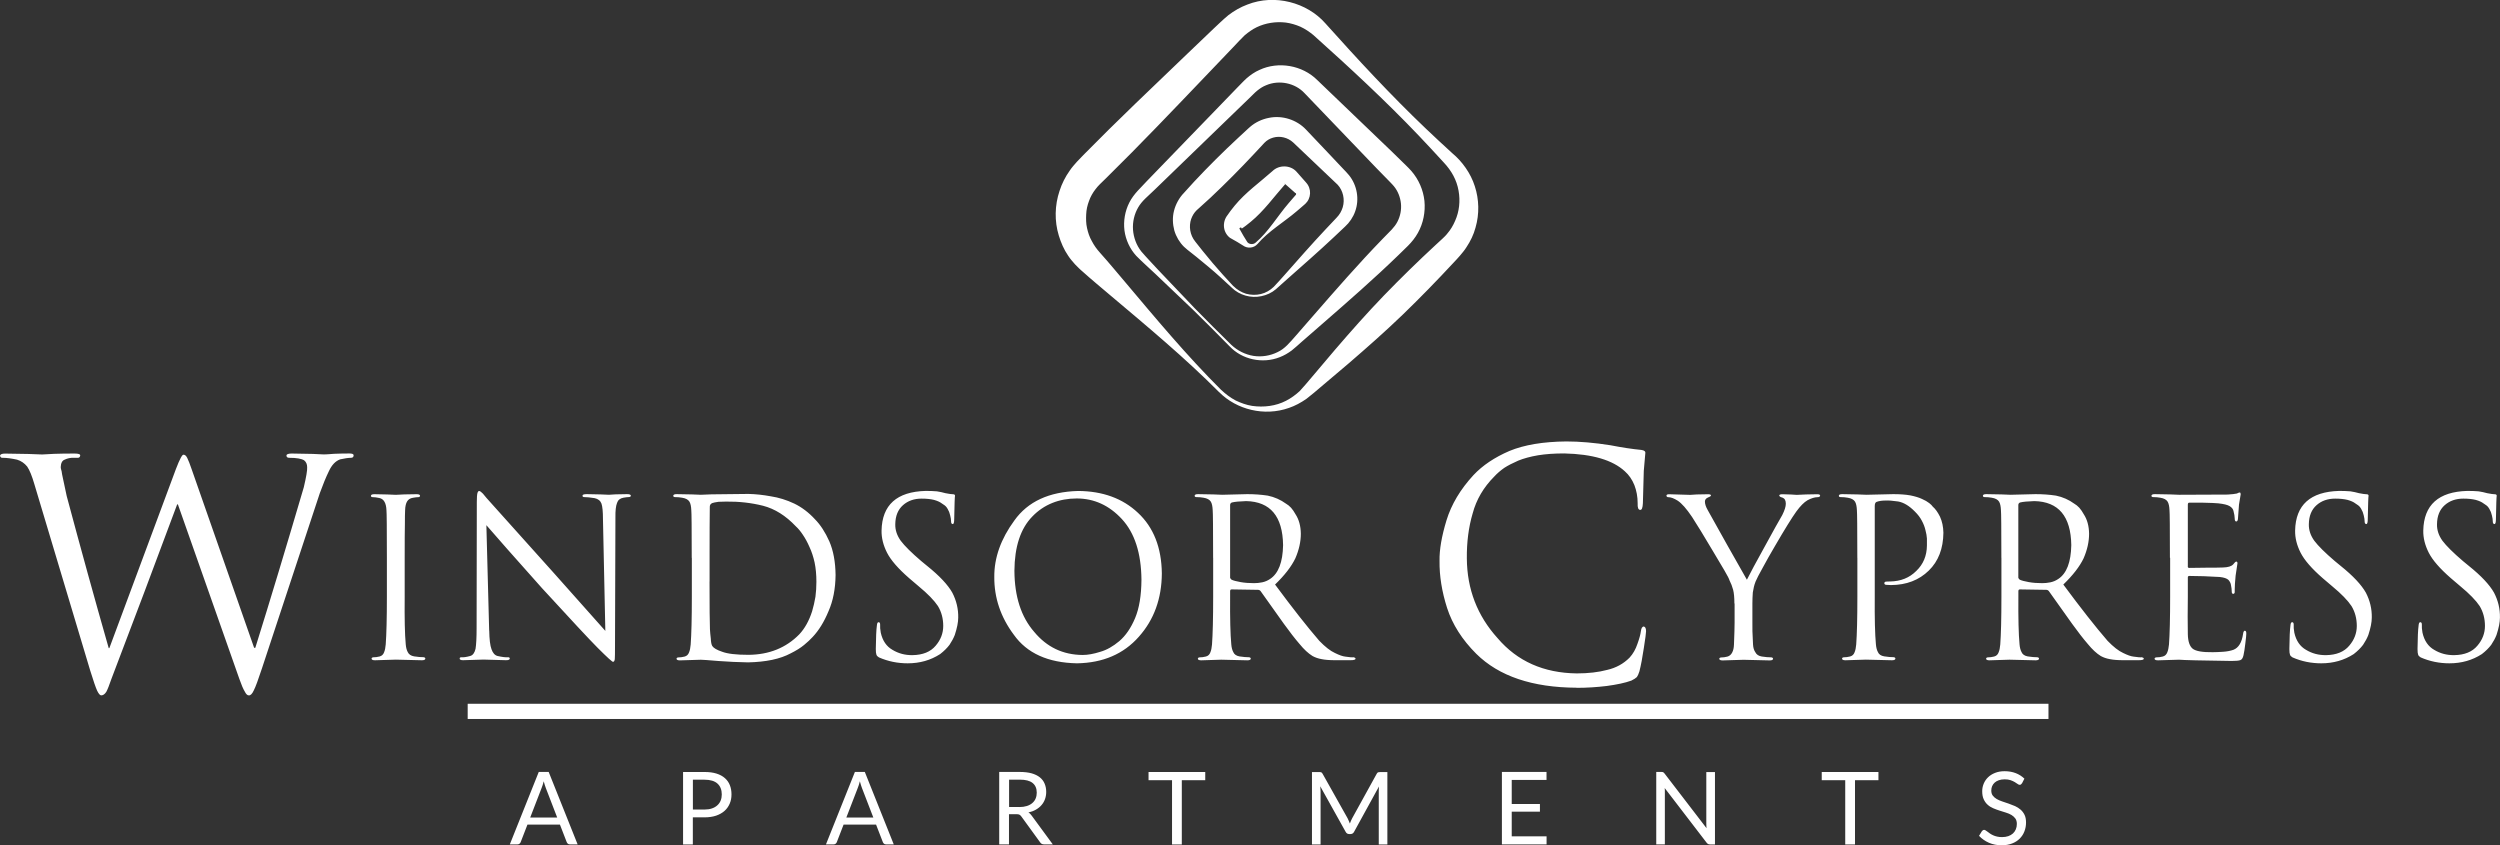 <?xml version="1.0" encoding="UTF-8"?>
<svg id="Layer_1" xmlns="http://www.w3.org/2000/svg" viewBox="0 0 473.45 160.07">
  <rect x="0" y="0" width="473.45" height="160.07" fill="#333333" stroke="none"/>
  <defs>
    <style>
      .cls-1 {
        fill: #fff;
      }
    </style>
  </defs>
  <path id="Windsor_Cypress" class="cls-1" d="M48.12,122.68h.23c2.83-9.05,5.88-19.18,9.18-30.39.47-1.98.68-3.25.64-3.81,0-.56-.19-1-.58-1.31-.52-.31-1.45-.47-2.79-.47-.37,0-.55-.14-.55-.42,0-.26.34-.39,1.02-.39,3.29.04,5.31.1,6.07.17.31,0,.96-.04,1.95-.12.97-.04,1.93-.06,2.87-.06.54,0,.81.11.81.34,0,.32-.17.48-.52.48-.48,0-1.16.1-2.03.29-.87.31-1.58,1.05-2.12,2.21-.56,1.14-1.14,2.55-1.74,4.21-3.79,11.51-7.44,22.56-10.95,33.16-.7,2.13-1.21,3.52-1.54,4.16-.31.68-.63,1-.96.96-.27,0-.52-.24-.76-.73-.29-.47-.63-1.26-1.02-2.38l-11.64-33.06h-.14c-4.12,11.1-8.27,22.1-12.43,33-.43,1.24-.75,2.07-.99,2.5-.29.45-.61.67-.96.67-.23,0-.49-.3-.78-.9-.27-.6-.71-1.87-1.31-3.81l-10.57-35.28c-.45-1.55-.9-2.66-1.36-3.34-.52-.64-1.16-1.08-1.92-1.31-1.06-.23-1.96-.35-2.67-.35C.24,86.74.06,86.6,0,86.29c.06-.26.38-.39.96-.39,3.58.04,5.92.1,7.03.17.31,0,1.05-.04,2.21-.12,1.1-.04,2.41-.06,3.92-.06.75,0,1.11.13,1.07.39-.04.32-.24.46-.61.42h-1.02c-.46.04-.9.15-1.31.35-.46.16-.72.63-.75,1.42,0,.16.06.42.17.78.04.35.12.76.23,1.25.19.95.44,2.09.73,3.43,2.65,9.91,5.3,19.51,7.96,28.81h.12l12.6-33.9c.75-1.97,1.25-2.87,1.48-2.72.25,0,.47.2.67.6.23.46.51,1.18.84,2.15l11.82,33.79ZM76.64,112.98c-.04,4.13.02,7.15.2,9.05.05.61.18,1.1.39,1.48.2.42.59.68,1.18.79.7.11,1.3.16,1.82.16.21.04.32.12.32.26,0,.21-.22.32-.65.32-2.65-.05-4.29-.09-4.93-.12-.81.03-2.13.07-3.95.12-.43,0-.65-.1-.65-.31,0-.13.1-.22.31-.25.4,0,.81-.05,1.22-.16s.69-.37.84-.79c.16-.38.26-.87.31-1.49.14-1.9.22-4.92.22-9.06v-7.33c0-5.59-.03-8.59-.08-9-.05-1.4-.51-2.18-1.36-2.34-.49-.11-.91-.16-1.26-.16-.21,0-.32-.09-.32-.25,0-.21.22-.31.65-.31,1.92.03,3.28.07,4.07.12.18,0,.71-.03,1.59-.08.89-.03,1.67-.04,2.34-.04.43,0,.65.1.65.31-.03.17-.13.25-.32.25-.25,0-.59.04-1.03.12-.51.08-.87.31-1.09.67-.24.38-.37.95-.39,1.71-.03.54-.04,1.39-.04,2.53-.03,1.17-.04,3.33-.04,6.48v7.33ZM92.65,119.41c.03,1.67.17,2.85.43,3.54.25.72.63,1.15,1.14,1.28.88.2,1.55.28,2.01.24.21,0,.31.09.31.25,0,.21-.24.31-.71.31-2.4-.05-3.82-.09-4.26-.12-.56.03-1.85.07-3.87.12-.43,0-.65-.1-.65-.31,0-.17.11-.25.34-.25.39.04.95-.04,1.66-.24.5-.14.83-.59,1.01-1.36.13-.79.2-2.09.2-3.93l.04-23.86c0-.84.04-1.41.12-1.71.08-.26.19-.39.33-.39.18.03.42.2.71.51.25.3.48.58.69.83,1.48,1.67,5.75,6.43,12.81,14.28,4.58,5.14,7.81,8.77,9.68,10.88l-.45-21.19c0-1.36-.09-2.33-.28-2.91-.21-.56-.64-.9-1.3-1.04-.85-.14-1.51-.2-1.97-.2-.24,0-.34-.1-.32-.29,0-.18.27-.27.81-.27,2.09.03,3.48.07,4.19.12.24,0,.66-.03,1.28-.08.62-.03,1.33-.04,2.14-.04.46,0,.7.09.73.27,0,.2-.15.29-.45.29-.18,0-.51.04-.97.12-.62.11-1.02.44-1.2,1-.22.56-.32,1.46-.3,2.71l-.08,24.41c0,1.3-.01,2.12-.04,2.46-.05.33-.16.49-.31.49-.08.12-1.06-.77-2.95-2.66-1.59-1.6-5.09-5.36-10.52-11.28-5.2-5.83-8.71-9.8-10.54-11.93l.53,19.96ZM131,105.63c0-5.59-.03-8.58-.08-8.99-.03-.73-.14-1.27-.35-1.63-.24-.39-.7-.64-1.38-.75-.42-.08-.87-.12-1.36-.12-.22,0-.33-.09-.33-.25,0-.21.22-.31.65-.31,2.34.03,3.86.07,4.57.12.29,0,.96-.03,2.01-.08,1.05-.03,2.19-.04,3.43-.04,1.05,0,2.24-.01,3.58-.04,1.35.03,2.76.18,4.23.45,1.51.23,2.99.69,4.45,1.38,1.42.69,2.72,1.67,3.9,2.95,1.05,1.06,1.96,2.46,2.74,4.21.76,1.75,1.15,3.88,1.18,6.38-.03,2.6-.47,4.89-1.34,6.85-.83,2.01-1.83,3.63-3.01,4.88-.41.45-.94.95-1.61,1.5-.67.56-1.52,1.08-2.54,1.59-1.99,1.07-4.68,1.64-8.07,1.71-1.85-.03-3.72-.12-5.61-.26-1.9-.16-3.01-.24-3.33-.24-.81.03-2.13.07-3.96.12-.43,0-.65-.1-.65-.31,0-.13.1-.22.31-.25.4,0,.81-.05,1.22-.16.41-.11.69-.37.84-.79.16-.38.26-.87.31-1.49.14-1.9.22-4.92.22-9.06v-7.34ZM134.37,110.14c0,4.82.03,7.83.08,9.03.03.53.08,1.11.16,1.75.03.68.12,1.15.28,1.42.25.39.87.75,1.85,1.08,1,.39,2.67.59,5.01.59,3.9-.03,7.11-1.32,9.62-3.88,1.05-1.12,1.86-2.58,2.43-4.37.26-.88.47-1.8.63-2.75.12-.91.18-1.85.18-2.83,0-1.33-.11-2.55-.34-3.66-.24-1.08-.56-2.06-.97-2.93-.38-.88-.8-1.65-1.26-2.32-.42-.64-.86-1.17-1.32-1.59-1.91-2.02-3.98-3.32-6.21-3.9-2.23-.56-4.57-.82-7-.79-.42,0-.9.01-1.44.04-.57.08-.96.16-1.18.24-.34.14-.5.41-.47.83-.03,2.05-.04,5-.04,8.86v5.16ZM171.93,125.62c-1.93,0-3.76-.37-5.47-1.12-.26-.15-.42-.32-.48-.51-.08-.19-.12-.55-.12-1.08.03-2.19.09-3.66.2-4.41.03-.45.13-.67.32-.67.2,0,.3.15.3.45-.03.42.01.93.12,1.54.34,1.53,1.09,2.61,2.22,3.25,1.14.69,2.4,1.02,3.79,1,1.95-.03,3.41-.62,4.39-1.79.95-1.11,1.43-2.36,1.43-3.74s-.33-2.65-1-3.76c-.71-1.07-1.92-2.32-3.64-3.74l-1.81-1.54c-2.07-1.8-3.47-3.41-4.19-4.82-.72-1.42-1.07-2.83-1.04-4.21.1-4.85,2.89-7.35,8.35-7.5.8,0,1.51.03,2.13.08.59.09,1.13.21,1.62.35.7.14,1.17.2,1.42.2s.39.09.39.28c-.05.17-.1,1.64-.15,4.39,0,.65-.09.98-.27.98-.22,0-.33-.18-.33-.55,0-.28-.05-.64-.16-1.07-.11-.44-.22-.78-.36-.99-.05-.15-.16-.34-.34-.59-.18-.23-.48-.47-.89-.71-.34-.27-.84-.49-1.48-.67-.65-.16-1.43-.24-2.35-.24-1.41,0-2.58.41-3.52,1.24-.95.84-1.44,2.04-1.46,3.6-.03,1.1.32,2.15,1.04,3.15.74.98,2.03,2.26,3.88,3.84l1.12.92c2.34,1.88,3.92,3.57,4.76,5.06.78,1.5,1.15,3.08,1.12,4.72,0,.88-.22,1.98-.65,3.29-.24.61-.57,1.23-1,1.87-.46.61-1.05,1.19-1.77,1.75-1.81,1.17-3.86,1.75-6.14,1.75ZM188.3,109.26c-.03-3.63,1.24-7.2,3.8-10.69,2.55-3.58,6.57-5.44,12.08-5.59,4.64.03,8.42,1.4,11.32,4.13,2.96,2.75,4.47,6.58,4.53,11.48-.03,4.77-1.48,8.77-4.35,11.99-2.89,3.28-6.8,4.96-11.73,5.04-5.48-.11-9.47-1.91-11.95-5.41-2.49-3.33-3.73-6.99-3.7-10.96ZM192.11,108.1c.03,4.88,1.27,8.73,3.75,11.57,2.39,2.89,5.45,4.34,9.17,4.37.97,0,2.08-.2,3.31-.59,1.24-.35,2.44-1.03,3.63-2.03,1.21-1.03,2.21-2.49,3-4.37.78-1.86,1.18-4.28,1.2-7.28-.05-5.03-1.29-8.85-3.71-11.47-2.41-2.6-5.26-3.9-8.56-3.9s-6.22,1.14-8.4,3.42c-2.23,2.28-3.36,5.71-3.39,10.29ZM229.74,105.64c0-5.59-.03-8.59-.08-9-.03-.73-.14-1.28-.35-1.63-.24-.39-.7-.64-1.38-.75-.42-.08-.87-.12-1.36-.12-.22,0-.33-.09-.33-.25,0-.21.22-.31.65-.31,2.34.03,3.86.07,4.57.12,1.18-.03,2.76-.07,4.74-.12,1.32,0,2.62.09,3.88.28,1.26.26,2.43.77,3.5,1.55.29.16.6.41.92.75.3.34.58.75.85,1.24.64.98.98,2.2,1,3.68,0,1.52-.35,3.07-1.04,4.66-.75,1.56-2.03,3.21-3.84,4.96,3.28,4.43,6.07,7.99,8.38,10.66,1.1,1.14,2.09,1.91,2.95,2.3.83.41,1.48.64,1.97.69.79.12,1.31.16,1.57.12.21.04.33.12.37.25.03.21-.3.31-.98.31h-2.85c-1.1,0-1.96-.07-2.58-.2-.64-.11-1.22-.31-1.73-.59-.81-.5-1.63-1.26-2.46-2.28-.87-1-1.86-2.29-2.99-3.85-1.9-2.66-3.37-4.72-4.39-6.17-.13-.16-.3-.24-.51-.24l-4.96-.08c-.2,0-.3.11-.3.33v1c-.03,4.15.04,7.17.22,9.07.05.61.18,1.11.39,1.49.18.42.57.69,1.16.8.71.11,1.32.16,1.83.16.21.04.31.12.31.26,0,.21-.22.32-.65.32-2.66-.05-4.31-.09-4.95-.12-.67.03-1.93.07-3.77.12-.43,0-.65-.1-.65-.31,0-.13.1-.22.31-.25.4,0,.81-.05,1.22-.16.41-.11.69-.37.84-.79.16-.38.26-.87.31-1.48.14-1.9.22-4.91.22-9.05v-7.35ZM232.95,109.28c0,.19.1.36.3.51.34.16.91.31,1.7.45.78.14,1.62.2,2.55.2.49,0,1-.05,1.54-.16.53-.11,1.02-.32,1.48-.63,1.59-1.04,2.41-3.18,2.47-6.41-.08-5.46-2.41-8.24-6.99-8.34-1.29.04-2.19.13-2.7.26-.22.08-.34.24-.34.49v13.62ZM298.58,130.24c-8.38-.04-14.71-2.18-19-6.42-2.68-2.67-4.52-5.57-5.53-8.68-.99-3.1-1.47-6.08-1.43-8.94-.04-2.09.4-4.65,1.32-7.67.92-3,2.62-5.86,5.12-8.57,1.71-1.82,3.97-3.34,6.8-4.56,2.81-1.16,6.4-1.76,10.77-1.8,2.53,0,5.31.24,8.35.72,2.16.42,4.11.72,5.88.89.55.08.79.29.73.63-.04.27-.13,1.38-.29,3.34-.08,2.57-.13,4.62-.17,6.13-.04.87-.21,1.29-.51,1.25-.36,0-.52-.42-.48-1.25,0-1.23-.21-2.38-.62-3.44-.43-1.06-1.03-1.93-1.8-2.61-2.31-2.14-6.14-3.27-11.49-3.39-1.89,0-3.54.12-4.95.35-1.46.25-2.72.59-3.77,1.02-1.03.45-1.91.9-2.64,1.37-.73.52-1.36,1.06-1.88,1.63-2.04,2.05-3.41,4.39-4.1,7-.77,2.61-1.13,5.45-1.1,8.51.04,5.83,1.98,10.86,5.82,15.1,3.73,4.38,8.73,6.6,14.99,6.68,2.18,0,4.11-.22,5.79-.67,1.67-.39,3.07-1.16,4.22-2.32.66-.72,1.15-1.59,1.49-2.61.36-.99.57-1.78.65-2.38.07-.6.26-.9.56-.9.28.06.42.36.42.9,0,.33-.14,1.38-.42,3.16-.26,1.78-.54,3.26-.84,4.44-.17.52-.33.88-.48,1.07-.19.19-.53.42-1.04.67-1.18.43-2.74.76-4.67,1.02-1.88.23-3.77.35-5.69.35h0ZM328.46,114.27c0-1.09-.08-1.95-.24-2.58-.17-.64-.4-1.23-.69-1.79-.05-.23-.37-.86-.96-1.87-.59-1.03-1.31-2.23-2.14-3.6-1.74-2.95-3.08-5.12-3.99-6.53-1.05-1.56-1.96-2.59-2.73-3.09-.7-.43-1.27-.65-1.73-.65-.24,0-.37-.1-.39-.29,0-.18.17-.27.51-.27,1.61.03,2.95.07,4,.12.18,0,.6-.03,1.24-.08.66-.03,1.37-.04,2.15-.04.38,0,.56.09.53.27-.04.1-.24.23-.61.37-.35.16-.53.41-.53.75,0,.46.18,1,.53,1.61,2.44,4.4,4.91,8.79,7.42,13.19.59-1.19,1.72-3.3,3.39-6.31,1.64-3,2.74-4.98,3.31-5.94.45-.9.67-1.61.67-2.14,0-.61-.21-1-.63-1.16-.41-.1-.61-.24-.61-.41,0-.16.22-.23.65-.23,1.26.03,2.14.07,2.66.12.24,0,.83-.03,1.77-.08.97-.03,1.68-.04,2.13-.04.33,0,.5.08.53.23,0,.22-.18.33-.53.33-.5,0-1.12.19-1.85.57-.67.39-1.38,1.11-2.13,2.14-.84,1.17-2.19,3.35-4.04,6.53-.87,1.48-1.64,2.84-2.31,4.09-.7,1.25-1.15,2.12-1.36,2.63-.14.37-.26.71-.33,1.04-.08.37-.15.71-.2,1.04-.05.71-.08,1.4-.08,2.1v3.58c-.03.83.01,2.22.12,4.17.03.61.18,1.11.45,1.49.21.42.61.69,1.2.79.7.11,1.3.16,1.82.16.21.04.32.12.32.26,0,.21-.21.32-.63.32-2.66-.05-4.31-.09-4.95-.12-.81.03-2.13.07-3.95.12-.43,0-.65-.1-.65-.31,0-.13.11-.22.33-.25.39,0,.79-.05,1.2-.16.4-.11.71-.37.92-.79.2-.38.31-.87.33-1.48.08-1.95.12-3.34.12-4.17v-3.59ZM351.74,105.62c0-5.58-.03-8.58-.08-8.98-.03-.73-.14-1.27-.35-1.63-.24-.39-.7-.64-1.38-.75-.42-.08-.87-.12-1.36-.12-.22,0-.33-.09-.33-.25,0-.21.22-.31.65-.31,2.26.03,3.78.07,4.57.12,1.21-.03,2.9-.07,5.08-.12,1.29,0,2.37.08,3.25.24.89.18,1.62.4,2.19.67.56.24,1.02.51,1.38.79.31.24.54.47.67.67.48.41.94,1.04,1.37,1.91.4.88.62,1.89.64,3.03-.03,3.01-.95,5.4-2.77,7.17-1.84,1.8-4.22,2.72-7.14,2.74-.26,0-.54-.01-.85-.04-.26,0-.41-.1-.43-.29,0-.16.08-.26.24-.31.16-.03.44-.04.85-.04,2.01-.03,3.67-.69,4.97-2,1.31-1.25,1.99-2.85,2.01-4.81v-1.33c-.03-.48-.12-1.01-.28-1.59-.13-.58-.36-1.18-.69-1.79-.3-.58-.74-1.16-1.3-1.71-1.07-1.09-2.12-1.73-3.18-1.92-1.05-.15-1.83-.21-2.35-.18-.72,0-1.3.09-1.74.26-.22.08-.34.35-.34.79v17.12c-.03,4.14.04,7.16.22,9.06.05.61.18,1.11.39,1.49.18.42.58.69,1.18.79.69.11,1.3.16,1.81.16.21.04.31.12.31.26,0,.21-.22.32-.65.32-2.65-.05-4.3-.09-4.95-.12-.75.03-2.03.07-3.85.12-.43,0-.65-.1-.65-.31,0-.13.1-.22.31-.25.4,0,.81-.05,1.22-.16.41-.11.69-.37.84-.79.16-.38.26-.87.31-1.48.14-1.9.22-4.91.22-9.05v-7.36ZM379.02,105.64c0-5.59-.03-8.59-.08-9-.03-.73-.14-1.28-.35-1.63-.24-.39-.7-.64-1.38-.75-.42-.08-.87-.12-1.36-.12-.22,0-.33-.09-.33-.25,0-.21.22-.31.65-.31,2.34.03,3.86.07,4.57.12,1.18-.03,2.76-.07,4.74-.12,1.32,0,2.62.09,3.88.28,1.26.26,2.43.77,3.5,1.55.29.16.6.41.92.75.3.34.58.75.85,1.24.64.98.98,2.2,1,3.68,0,1.52-.35,3.07-1.04,4.66-.75,1.56-2.03,3.21-3.84,4.96,3.28,4.43,6.07,7.99,8.38,10.66,1.1,1.14,2.09,1.91,2.95,2.3.83.41,1.48.64,1.97.69.79.12,1.31.16,1.57.12.21.04.33.12.37.25.03.21-.3.31-.98.31h-2.85c-1.1,0-1.96-.07-2.58-.2-.64-.11-1.22-.31-1.73-.59-.81-.5-1.63-1.26-2.46-2.28-.87-1-1.86-2.29-2.99-3.85-1.9-2.66-3.37-4.72-4.39-6.17-.13-.16-.3-.24-.51-.24l-4.96-.08c-.2,0-.3.11-.3.33v1c-.03,4.15.04,7.17.22,9.07.05.61.18,1.11.39,1.49.18.42.57.69,1.16.8.71.11,1.32.16,1.83.16.21.04.31.12.31.26,0,.21-.22.32-.65.32-2.66-.05-4.31-.09-4.95-.12-.67.03-1.93.07-3.77.12-.43,0-.65-.1-.65-.31,0-.13.1-.22.31-.25.4,0,.81-.05,1.22-.16.41-.11.69-.37.84-.79.16-.38.26-.87.31-1.48.14-1.9.22-4.91.22-9.05v-7.35ZM382.22,109.28c0,.19.1.36.3.51.34.16.91.31,1.7.45.78.14,1.62.2,2.55.2.49,0,1-.05,1.54-.16.53-.11,1.02-.32,1.48-.63,1.59-1.04,2.41-3.18,2.47-6.41-.08-5.46-2.41-8.24-6.99-8.34-1.29.04-2.19.13-2.7.26-.22.08-.34.24-.34.49v13.62ZM410.94,105.62c0-5.58-.03-8.58-.08-8.98-.03-.73-.14-1.27-.35-1.63-.24-.39-.7-.64-1.38-.75-.42-.08-.87-.12-1.36-.12-.22,0-.33-.09-.33-.25,0-.21.22-.31.65-.31,2.34.03,3.86.07,4.57.12,2.76,0,5.83-.01,9.22-.04.81-.05,1.4-.12,1.75-.2.18-.11.37-.18.55-.2.11.03.16.15.16.36-.03.22-.13.86-.32,1.94-.05.86-.12,1.77-.2,2.73-.03.28-.13.44-.3.47-.21,0-.31-.18-.31-.55s-.08-.87-.24-1.47c-.08-.34-.31-.63-.69-.87-.41-.26-1.14-.44-2.19-.55-.47-.05-1.41-.09-2.82-.12h-2.7c-.16,0-.24.14-.24.41v11.53c-.04.27.04.41.24.41.46,0,1.5-.01,3.13-.04,1.58,0,2.68-.01,3.3-.04.95-.03,1.59-.22,1.92-.59.26-.35.46-.53.59-.53.14,0,.22.11.22.33-.03.22-.14,1-.35,2.34-.11,1.16-.17,2.05-.17,2.66v.48c-.03.2-.12.3-.27.3-.19,0-.29-.13-.29-.38,0-.38-.05-.83-.16-1.35-.05-.31-.21-.61-.47-.91-.3-.28-.84-.46-1.62-.55-2.13-.13-4.06-.2-5.79-.2-.18,0-.28.1-.28.28v3.65c-.04,2.64-.04,5.01,0,7.1.03,1.37.34,2.29.93,2.76.6.46,1.85.68,3.78.65.57,0,1.23-.03,1.99-.08.74-.05,1.38-.18,1.93-.37.99-.39,1.6-1.4,1.83-3.01.05-.41.17-.61.35-.61.2.03.28.23.26.61,0,.26-.06.85-.18,1.79-.11.95-.22,1.7-.35,2.26-.11.5-.31.81-.59.91-.3.11-.86.16-1.67.16-5.78-.08-9.09-.16-9.95-.24-.81.03-2.13.07-3.96.12-.45,0-.67-.1-.67-.31,0-.13.11-.22.33-.25.41,0,.83-.05,1.23-.16.41-.11.69-.37.85-.79.16-.38.26-.87.32-1.48.14-1.9.22-4.91.22-9.05v-7.36ZM439.63,125.62c-1.93,0-3.76-.37-5.47-1.12-.26-.15-.42-.32-.48-.51-.08-.19-.12-.55-.12-1.08.03-2.19.09-3.66.2-4.41.03-.45.13-.67.32-.67.2,0,.3.15.3.45-.03.42.01.93.12,1.54.34,1.53,1.09,2.61,2.22,3.25,1.14.69,2.4,1.02,3.79,1,1.95-.03,3.41-.62,4.39-1.79.95-1.11,1.43-2.36,1.43-3.74s-.33-2.65-1-3.76c-.71-1.07-1.92-2.32-3.64-3.74l-1.81-1.54c-2.07-1.8-3.47-3.41-4.19-4.82-.72-1.42-1.07-2.83-1.04-4.21.1-4.85,2.89-7.35,8.35-7.5.8,0,1.51.03,2.13.08.59.09,1.13.21,1.62.35.7.14,1.17.2,1.42.2s.39.09.39.28c-.05.17-.1,1.64-.15,4.39,0,.65-.09.98-.27.98-.22,0-.33-.18-.33-.55,0-.28-.05-.64-.16-1.07-.11-.44-.22-.78-.36-.99-.05-.15-.16-.34-.34-.59-.18-.23-.48-.47-.89-.71-.34-.27-.84-.49-1.48-.67-.65-.16-1.43-.24-2.35-.24-1.41,0-2.58.41-3.52,1.24-.95.84-1.44,2.04-1.46,3.6-.03,1.1.32,2.15,1.04,3.15.74.98,2.03,2.26,3.88,3.84l1.12.92c2.34,1.88,3.92,3.57,4.76,5.06.78,1.5,1.15,3.08,1.12,4.72,0,.88-.22,1.98-.65,3.29-.24.61-.57,1.23-1,1.87-.46.61-1.05,1.19-1.77,1.75-1.81,1.17-3.86,1.75-6.14,1.75ZM463.9,125.62c-1.93,0-3.76-.37-5.47-1.12-.26-.15-.42-.32-.48-.51-.08-.19-.12-.55-.12-1.08.03-2.19.09-3.66.2-4.41.03-.45.13-.67.32-.67.2,0,.3.15.3.45-.03.42.01.93.12,1.54.34,1.53,1.09,2.61,2.22,3.25,1.14.69,2.4,1.02,3.79,1,1.95-.03,3.41-.62,4.39-1.79.95-1.11,1.43-2.36,1.43-3.74s-.33-2.65-1-3.76c-.71-1.07-1.92-2.32-3.64-3.74l-1.81-1.54c-2.07-1.8-3.47-3.41-4.19-4.82-.72-1.42-1.07-2.83-1.04-4.21.1-4.85,2.89-7.35,8.35-7.5.8,0,1.51.03,2.13.08.59.09,1.13.21,1.62.35.7.14,1.17.2,1.42.2s.39.09.39.28c-.05.17-.1,1.64-.15,4.39,0,.65-.09.98-.27.98-.22,0-.33-.18-.33-.55,0-.28-.05-.64-.16-1.07-.11-.44-.22-.78-.36-.99-.05-.15-.16-.34-.34-.59-.18-.23-.48-.47-.89-.71-.34-.27-.84-.49-1.48-.67-.65-.16-1.43-.24-2.35-.24-1.41,0-2.58.41-3.52,1.24-.95.84-1.44,2.04-1.46,3.6-.03,1.1.32,2.15,1.04,3.15.74.98,2.03,2.26,3.88,3.84l1.12.92c2.34,1.88,3.92,3.57,4.76,5.06.78,1.5,1.15,3.08,1.12,4.72,0,.88-.22,1.98-.65,3.29-.24.61-.57,1.23-1,1.87-.46.61-1.05,1.19-1.77,1.75-1.81,1.17-3.86,1.75-6.14,1.75Z"/>
  <rect class="cls-1" x="88.57" y="133.28" width="299.37" height="2.88"/>
  <path id="apartments" class="cls-1" d="M109.39,159.91h-1.44c-.17,0-.3-.04-.4-.12-.1-.08-.18-.19-.23-.32l-1.28-3.31h-6.15l-1.28,3.31c-.04.11-.11.22-.22.31-.11.09-.24.13-.4.13h-1.44l5.48-13.72h1.88l5.48,13.72ZM105.52,154.82l-2.15-5.58c-.06-.17-.13-.36-.2-.58-.07-.22-.14-.45-.2-.7-.13.52-.27.95-.41,1.29l-2.15,5.57h5.12ZM133.43,146.2c.87,0,1.62.1,2.26.3.64.2,1.17.49,1.59.86.42.37.74.82.94,1.34.21.52.31,1.11.31,1.75s-.11,1.22-.34,1.75-.55.99-.98,1.37c-.43.38-.96.68-1.6.9-.64.21-1.37.32-2.2.32h-2.2v5.13h-1.85v-13.72h4.05ZM133.43,153.31c.53,0,1-.07,1.4-.21.41-.14.75-.34,1.02-.59.28-.25.49-.55.63-.9.14-.35.21-.74.21-1.16,0-.87-.27-1.56-.81-2.05-.54-.49-1.36-.74-2.46-.74h-2.2v5.65h2.2ZM169.26,159.91h-1.44c-.17,0-.3-.04-.4-.12-.1-.08-.18-.19-.23-.32l-1.28-3.31h-6.15l-1.28,3.31c-.04.11-.11.22-.22.31-.11.09-.24.13-.4.13h-1.44l5.48-13.72h1.88l5.48,13.72ZM165.39,154.82l-2.15-5.58c-.06-.17-.13-.36-.2-.58-.07-.22-.14-.45-.2-.7-.13.52-.27.95-.41,1.29l-2.15,5.57h5.12ZM199.38,159.91h-1.65c-.34,0-.59-.13-.75-.39l-3.56-4.9c-.11-.15-.22-.26-.35-.33-.12-.07-.32-.1-.58-.1h-1.41v5.72h-1.85v-13.72h3.88c.87,0,1.62.09,2.25.26.63.18,1.15.43,1.56.76.41.33.72.73.91,1.2.2.47.3.99.3,1.57,0,.48-.08.94-.23,1.36-.15.42-.37.8-.66,1.13-.29.34-.64.62-1.06.86s-.89.42-1.42.54c.24.13.44.33.61.58l4,5.45ZM193.05,152.84c.54,0,1.01-.07,1.42-.2.41-.13.76-.32,1.03-.56.28-.24.49-.52.63-.86.14-.33.21-.7.21-1.1,0-.82-.27-1.43-.8-1.85s-1.34-.62-2.41-.62h-2.03v5.18h1.95ZM228.25,147.76h-4.44v12.16h-1.85v-12.16h-4.45v-1.56h10.74v1.56ZM262.74,146.2v13.72h-1.63v-10.08c0-.13,0-.28.01-.43,0-.15.02-.31.03-.47l-4.71,8.58c-.15.29-.37.43-.67.43h-.27c-.3,0-.52-.14-.67-.43l-4.8-8.61c.04.34.06.65.06.94v10.08h-1.63v-13.72h1.37c.17,0,.29.02.38.05.09.03.17.12.26.27l4.74,8.44c.08.15.15.31.22.48.07.17.14.34.21.51.06-.17.13-.34.2-.51.07-.17.15-.33.23-.48l4.65-8.43c.08-.15.16-.24.25-.27.09-.03.22-.05.39-.05h1.37ZM292.89,158.4v1.51h-8.46v-13.72h8.45v1.51h-6.59v4.56h5.34v1.45h-5.34v4.68h6.6ZM324.78,146.2v13.72h-.93c-.15,0-.27-.03-.37-.08-.1-.05-.2-.14-.29-.26l-7.93-10.34c.01.16.02.32.03.47s0,.3,0,.43v9.77h-1.63v-13.72h.96c.08,0,.15,0,.21.01s.11.03.15.05c.04.02.09.05.13.1.04.04.09.09.14.16l7.93,10.33c-.01-.17-.02-.33-.03-.48,0-.16-.01-.3-.01-.44v-9.71h1.63ZM355.74,147.76h-4.44v12.16h-1.85v-12.16h-4.45v-1.56h10.74v1.56ZM382.91,148.34c-.06.1-.12.17-.19.22-.07.05-.15.07-.24.07-.11,0-.24-.05-.38-.16-.15-.11-.33-.23-.55-.36-.22-.13-.48-.25-.79-.36s-.68-.16-1.12-.16c-.42,0-.78.06-1.1.17-.32.11-.58.26-.79.45-.21.19-.37.42-.48.67-.11.26-.16.54-.16.84,0,.38.09.7.28.95.19.25.44.47.75.65.31.18.66.33,1.05.46.39.13.79.27,1.21.41.41.14.81.3,1.21.47.39.18.74.4,1.05.67s.56.6.75.99.28.87.28,1.44c0,.6-.1,1.16-.31,1.69-.2.53-.5.98-.89,1.37s-.87.7-1.45.92c-.57.22-1.22.34-1.95.34-.89,0-1.7-.16-2.43-.48-.73-.32-1.35-.76-1.87-1.31l.54-.88c.05-.07.11-.13.19-.18s.15-.07.24-.07c.08,0,.18.03.28.1s.22.15.36.25.29.21.46.34c.17.12.37.23.59.33.22.1.47.19.75.25.28.07.6.1.95.1.44,0,.83-.06,1.18-.18.34-.12.64-.29.88-.51.24-.22.42-.48.55-.79s.19-.65.19-1.02c0-.41-.09-.75-.28-1.02-.19-.26-.44-.49-.74-.67s-.66-.33-1.05-.45-.8-.25-1.21-.38c-.41-.13-.81-.28-1.21-.45-.4-.17-.75-.39-1.05-.67-.31-.27-.55-.62-.74-1.03s-.28-.92-.28-1.53c0-.48.09-.95.28-1.41s.46-.86.82-1.21c.36-.35.8-.63,1.33-.84.53-.21,1.13-.32,1.81-.32.77,0,1.46.12,2.09.36.63.24,1.18.59,1.66,1.05l-.45.88Z"/>
  <path class="cls-1" d="M238.1,46.25c-.61.7-1.81.9-2.71.24-.7-.46-1.42-.87-2.16-1.28l-.28-.16c-.15-.11-.29-.24-.42-.38-.25-.28-.46-.63-.59-1.01-.25-.75-.21-1.65.21-2.44.1-.19.23-.38.37-.55l.18-.26c.12-.17.23-.34.36-.5.24-.33.5-.64.76-.96,2.06-2.51,4.74-4.4,7.16-6.55,1.26-1.23,3.39-1.15,4.52.08l1.62,1.83.21.24c.13.14.24.3.35.46.2.33.33.7.39,1.07.11.74-.07,1.51-.51,2.11-.11.15-.23.28-.36.41l-.23.2-.46.4-.92.79c-2.46,2.11-5.37,3.78-7.47,6.25ZM237.79,45.95c2.47-2.1,4.13-5.01,6.25-7.47l.79-.92.4-.46.2-.23.02-.06c.02-.08,0-.16-.04-.21-.02-.03-.04-.04-.07-.05h-.04s-.22-.2-.22-.2l-1.81-1.6s.02.14.14.1c-2.15,2.42-4.04,5.1-6.55,7.16-.31.26-.63.52-.96.76-.16.13-.33.24-.5.36l-.25.17s0-.06-.01-.08c-.03-.11-.16-.16-.26-.12-.05.02-.1.06-.13.11-.01.03-.03.06-.03.09l.15.27c.4.74.83,1.47,1.27,2.15.24.52,1.13.71,1.66.22ZM233.26,54.47c-1.43-1.34-2.88-2.67-4.39-3.93l-2.28-1.88-1.16-.92c-.39-.31-.76-.58-1.21-1.01-.84-.83-1.48-1.9-1.83-3.09-.31-1.19-.38-2.49-.05-3.74.3-1.22,1.01-2.48,1.84-3.33l1.98-2.18c2.68-2.86,5.46-5.63,8.34-8.3l1.08-1,.54-.5.27-.25.36-.32c1-.86,2.23-1.44,3.51-1.69,2.56-.55,5.31.35,7.06,2.2l4.05,4.27,2.02,2.14,1.01,1.07c.34.36.66.67,1.08,1.18,1.54,1.9,1.98,4.57,1.17,6.82-.38,1.11-1.1,2.16-1.92,2.9l-2.14,2.02c-2.86,2.69-5.82,5.27-8.76,7.88l-2.21,1.97c-.78.67-1.75,1.11-2.74,1.31-1.99.43-4.15-.18-5.62-1.61ZM233.57,54.17c.67.67,1.5,1.18,2.41,1.46.91.25,1.9.28,2.81.05.92-.22,1.76-.71,2.43-1.36.66-.68,1.32-1.44,1.97-2.16,2.6-2.94,5.19-5.9,7.88-8.76l2.02-2.14c.61-.62.97-1.27,1.2-2.02.44-1.49.05-3.15-.96-4.25l-8.44-8.02c-1.03-.94-2.49-1.28-3.77-.91-.64.18-1.21.51-1.66.98l-1.93,2.07c-2.68,2.87-5.44,5.65-8.3,8.34l-2.18,1.98c-.6.5-.97.94-1.28,1.59-.6,1.23-.59,2.88.24,4.24.19.31.53.72.83,1.1l.92,1.16,1.88,2.28c1.27,1.51,2.6,2.95,3.93,4.39ZM232.88,65.61c-2.3-2.34-4.61-4.67-6.96-6.96l-7.13-6.79c-1.21-1.15-2.39-2.17-3.62-3.42-1.19-1.31-1.98-3-2.22-4.79-.22-1.79.09-3.65.92-5.29.41-.82.98-1.56,1.59-2.23l1.69-1.79,13.69-14.15,3.42-3.54.86-.88.43-.44.53-.5c.73-.63,1.54-1.2,2.44-1.59,3.56-1.67,8.12-.9,10.95,1.93l14.21,13.63,1.76,1.72.88.86.45.45.53.57c1.36,1.57,2.24,3.57,2.46,5.65.2,2.08-.21,4.21-1.23,6.04-.5.91-1.18,1.75-1.88,2.45l-1.76,1.72c-4.71,4.57-9.67,8.89-14.63,13.21l-3.72,3.24c-.64.55-1.17,1.08-1.9,1.65-.71.53-1.48.98-2.3,1.29-3.27,1.29-7.16.42-9.47-2.06ZM233.19,65.31c1.17,1.1,2.64,1.84,4.2,2.09,1.56.24,3.17-.03,4.54-.71,1.42-.65,2.35-1.85,3.47-3.11l3.24-3.72c4.32-4.96,8.64-9.92,13.21-14.63l1.72-1.76c.44-.48.79-.93,1.07-1.47.55-1.06.79-2.27.67-3.47-.13-1.19-.57-2.34-1.34-3.27l-.3-.34-.41-.43-.86-.88-1.72-1.76-13.63-14.21c-1.78-1.92-4.8-2.55-7.26-1.5-.62.24-1.18.61-1.7,1.03l-.38.33-.44.43-.88.86-3.54,3.42-14.15,13.69-1.79,1.69c-.53.52-1,1.06-1.36,1.69-.73,1.26-1.08,2.74-.98,4.22.11,1.48.64,2.94,1.58,4.13,1,1.17,2.2,2.4,3.29,3.59l6.79,7.13c2.29,2.35,4.62,4.66,6.96,6.96ZM230.87,74.26c-6.48-6.51-13.57-12.41-20.62-18.35-1.75-1.49-3.54-2.96-5.25-4.5-.22-.2-.42-.35-.66-.6l-.74-.74c-.46-.52-.93-1.05-1.31-1.64-.8-1.16-1.37-2.48-1.78-3.84-.83-2.72-.77-5.72.15-8.45.44-1.37,1.1-2.68,1.94-3.85.4-.6.89-1.14,1.37-1.68l1.21-1.26c6.44-6.55,13.11-12.87,19.74-19.23l4.98-4.76c.87-.8,1.57-1.52,2.72-2.48,1.1-.84,2.32-1.54,3.61-2.02,5.18-2.04,11.29-.39,14.75,3.54,6.14,6.85,12.38,13.6,19.03,19.94,1.66,1.59,3.35,3.14,5.05,4.7,1.83,1.52,3.46,3.76,4.24,6.23.81,2.48.89,5.25.13,7.85-.35,1.31-.95,2.55-1.71,3.69-.36.59-.81,1.1-1.25,1.63-.4.47-.78.86-1.18,1.29-3.13,3.37-6.33,6.66-9.63,9.85-3.31,3.19-6.76,6.23-10.25,9.24l-5.28,4.47c-.89.75-1.71,1.48-2.74,2.26-1.03.71-2.12,1.31-3.28,1.7-4.64,1.65-9.92.35-13.24-3ZM231.28,73.85c.82.77,1.71,1.45,2.7,1.98,1.01.48,2.06.87,3.16,1.04,2.2.31,4.47.03,6.4-.97.96-.49,1.83-1.13,2.6-1.84.7-.73,1.46-1.67,2.2-2.53l4.47-5.28c3-3.49,6.05-6.94,9.24-10.25,3.19-3.3,6.48-6.51,9.85-9.63l1.25-1.15c.33-.32.68-.63.96-1.01.61-.71,1.09-1.52,1.46-2.39.78-1.73,1.01-3.76.65-5.71-.35-2-1.31-3.76-2.83-5.37-1.55-1.69-3.11-3.38-4.7-5.05-6.34-6.65-13.09-12.89-19.94-19.03-.77-.64-1.59-1.19-2.48-1.6-.9-.39-1.83-.66-2.78-.79-1.91-.22-3.83.09-5.49.88-.83.4-1.57.94-2.27,1.52-.59.55-1.46,1.5-2.23,2.31l-4.76,4.98c-6.35,6.64-12.68,13.3-19.23,19.74l-1.21,1.18c-.29.31-.6.61-.84.96-.52.67-.95,1.42-1.23,2.23-.3.8-.5,1.65-.53,2.52-.04.86-.04,1.74.16,2.6.19.85.46,1.7.91,2.47.19.4.45.77.7,1.15l.41.54c.14.18.37.42.54.63,1.54,1.71,3,3.49,4.5,5.25,5.94,7.05,11.84,14.14,18.35,20.62Z"/>
</svg>